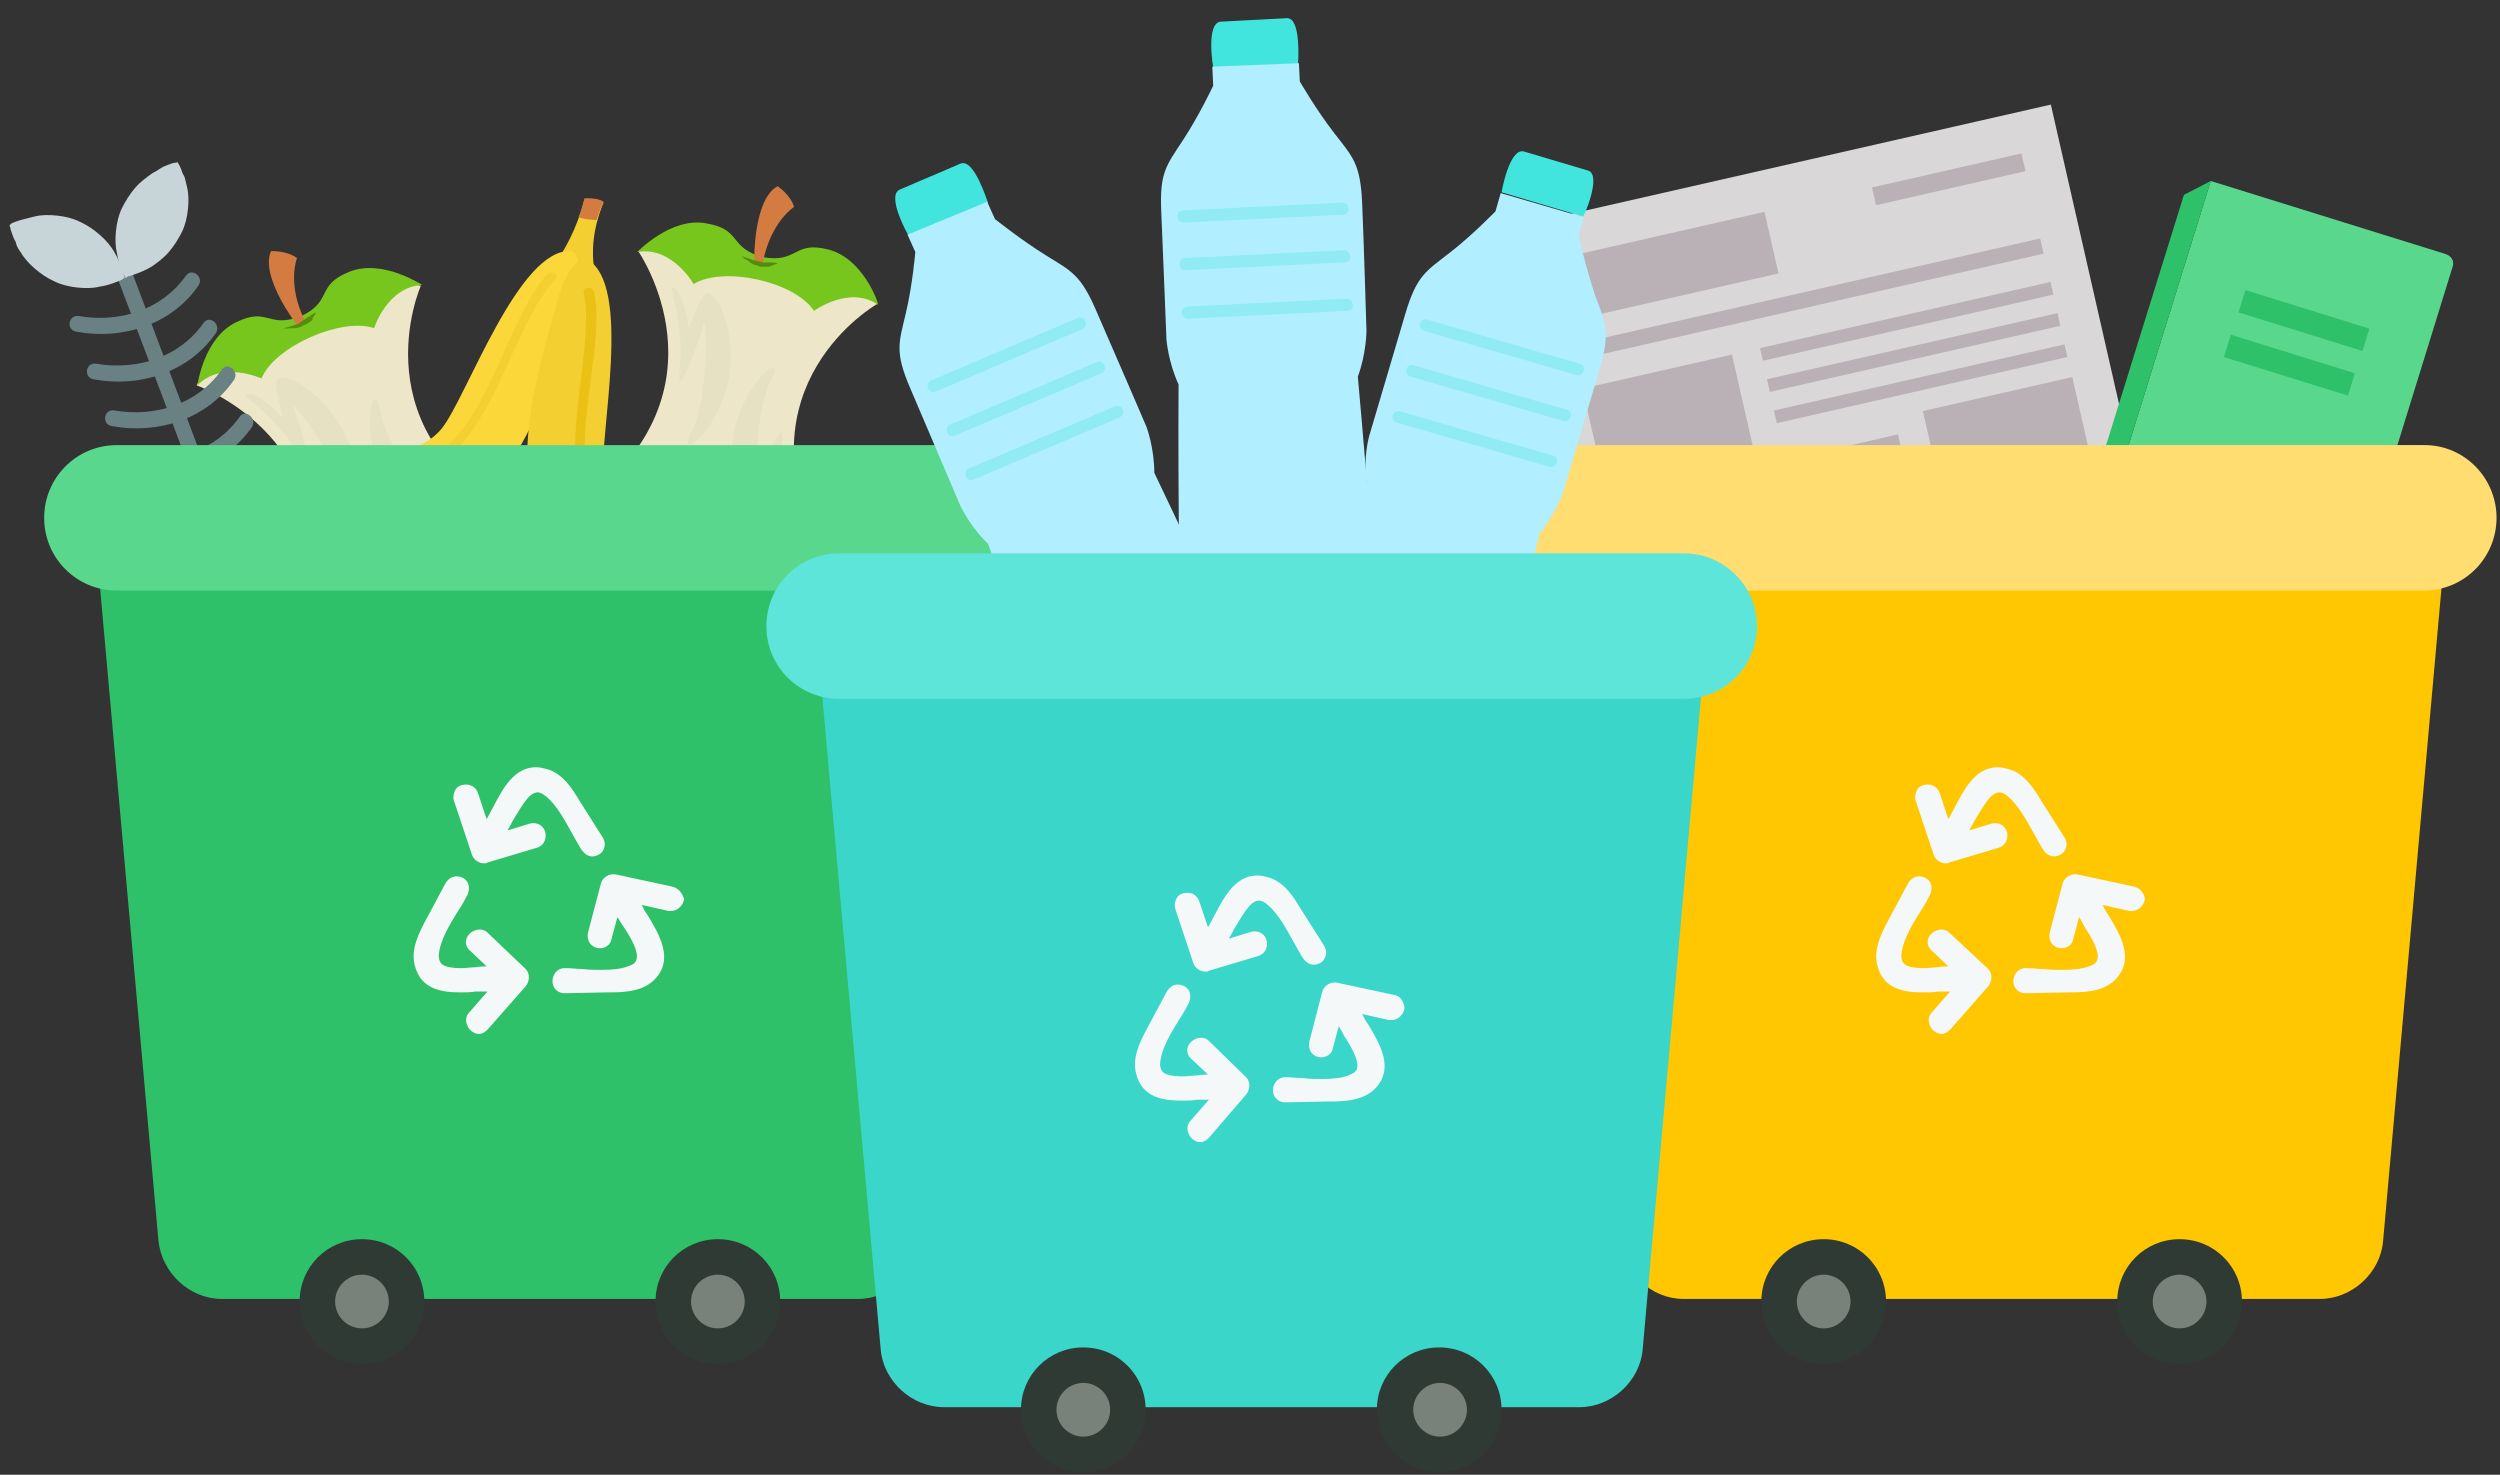 <?xml version="1.0" encoding="utf-8"?>
<!-- Generator: Adobe Illustrator 23.0.1, SVG Export Plug-In . SVG Version: 6.00 Build 0)  -->
<svg version="1.1" id="Layer_1" xmlns="http://www.w3.org/2000/svg" xmlns:xlink="http://www.w3.org/1999/xlink" x="0px" y="0px"
	 viewBox="0 0 288.7 170.3" style="enable-background:new 0 0 288.7 170.3;" xml:space="preserve">
<rect x="0" y="0" width="288.7" height="170.3" fill="#333333" stroke="none"/>
<style type="text/css">
	.st0{fill:#EDE6C9;}
	.st1{fill:#77C61D;}
	.st2{fill:#D37B40;}
	.st3{fill:#558C0D;}
	.st4{opacity:0.4;fill:#E0D9BA;}
	.st5{fill:#6A8184;}
	.st6{fill:#C7D5D8;}
	.st7{clip-path:url(#SVGID_2_);}
	.st8{fill:#F4CF31;}
	.st9{fill:#FBD739;}
	.st10{fill:#EAC115;}
	.st11{fill:#2EC169;}
	.st12{fill:#59D88D;}
	.st13{fill:#303A34;}
	.st14{fill:#78827B;}
	.st15{fill:#F4F8F9;}
	.st16{fill:#D9D7D8;}
	.st17{fill:#BAB1B6;}
	.st18{fill:#FFC702;}
	.st19{fill:#FFDD71;}
	.st20{fill:#42E5DD;}
	.st21{fill:#B1EEFF;}
	.st22{opacity:0.3;}
	.st23{fill:#3AD6CA;}
	.st24{fill:#5CE5D8;}
</style>
<g>
	<g>
		<g>
			<g>
				<path class="st0" d="M48.6,33c-1.4-0.5-7.4,0.7-7.4,0.7l-5.6,5.1l-7.5,0.7c0,0-4.8,3.6-5.4,5c0,0,18.4,6.4,12.1,27.3L47.8,66
					l12.9-5.8C40.9,50.3,48.6,33,48.6,33z"/>
				<path class="st1" d="M40.3,31.4c-3.9,1.6-1.8,3.3-5.5,5.1c-3.9,1.5-3.8-1.1-7.5,0.7c-3.8,1.8-4.5,7.3-4.5,7.3
					c2.8-2.9,7.4-0.8,7.4-0.8c1.5-3.7,9.3-7.1,13-5.8c0,0,1.5-4.8,5.6-5C48.8,33,44.2,29.8,40.3,31.4z"/>
				<path class="st1" d="M43.3,73.3c3.9-1.6,1.8-3.3,5.5-5.1c3.9-1.5,3.8,1.1,7.5-0.7c3.8-1.8,4.5-7.3,4.5-7.3
					c-2.8,2.9-7.4,0.8-7.4,0.8c-1.5,3.7-9.3,7.1-13,5.8c0,0-1.5,4.8-5.6,5C34.8,71.7,39.4,74.8,43.3,73.3z"/>
			</g>
			<path class="st2" d="M34.2,37.4c0,0-4.2-5.5-2.9-8.4c0,0,1.8-0.1,3,0.8c0,0-1.2,3,0.9,7.2C35.1,37,35.1,37.9,34.2,37.4z"/>
			<path class="st3" d="M32.8,37.9c0,0,0.3-0.1,0.7-0.2c0.1,0,0.2-0.1,0.3-0.1c0.1,0,0.2-0.1,0.3-0.1c0.1,0,0.2-0.1,0.3-0.1
				c0.1,0,0.2-0.1,0.3-0.2c0.1-0.1,0.2-0.1,0.3-0.2c0.1-0.1,0.2-0.1,0.3-0.2c0.1-0.1,0.2-0.1,0.3-0.2c0.1,0,0.2-0.1,0.3-0.2
				c0.3-0.2,0.6-0.3,0.6-0.3s-0.1,0.3-0.4,0.6C36.1,36.9,36.1,37,36,37c-0.1,0.1-0.2,0.2-0.3,0.2c-0.1,0.1-0.2,0.2-0.3,0.2
				c-0.1,0.1-0.3,0.1-0.4,0.2c-0.1,0.1-0.3,0.1-0.4,0.2c-0.1,0-0.3,0.1-0.4,0.1c-0.1,0-0.3,0-0.4,0c-0.1,0-0.2,0-0.3,0
				C33,38,32.8,37.9,32.8,37.9z"/>
		</g>
		<g>
			<path class="st4" d="M28.3,45.7c0,0,4.3,3.3,6.4,7c2.1,3.7,0-3.7-0.8-5.6c-0.9-1.9,5.5,6.3,6.2,10.6c0.6,4.2,2.4-1.7-0.1-7.2
				c-2.5-5.5-8.1-8.2-8.1-6.3c0,1.9,1.1,4.4,0.7,4C32.1,47.7,29.1,44.6,28.3,45.7z"/>
			<path class="st4" d="M55.7,59.5c0,0-4.3-3.3-6.4-7c-2.1-3.7,0,3.7,0.8,5.6c0.9,1.9-5.5-6.3-6.2-10.6c-0.6-4.2-2.4,1.7,0.1,7.2
				c2.5,5.5,8.1,8.2,8.1,6.3c0-1.9-1.1-4.4-0.7-4C51.9,57.6,54.9,60.6,55.7,59.5z"/>
		</g>
	</g>
	<g>
		<g>
			<g>
				<path class="st0" d="M101.3,35.1c-0.9-1.2-6.3-3.8-6.3-3.8L87.5,32L81,28.2c0,0-6,0.1-7.3,0.8c0,0,11.1,16-6.4,29.1l13.8,3
					l13.8,3C84.9,44.4,101.3,35.1,101.3,35.1z"/>
				<path class="st1" d="M95.6,28.8c-4-1-3.4,1.6-7.5,0.9c-4-1.1-2.4-3.2-6.5-3.9c-4.1-0.8-8,3.3-8,3.3c4-0.7,6.5,3.7,6.5,3.7
					c3.4-2.1,11.7-0.3,13.9,3.1c0,0,4.1-3,7.4-0.7C101.5,35.1,99.7,29.8,95.6,28.8z"/>
				<path class="st1" d="M73.2,64.3c4,1,3.4-1.6,7.5-0.9c4,1.1,2.4,3.2,6.5,3.9c4.1,0.8,8-3.3,8-3.3c-4,0.7-6.5-3.7-6.5-3.7
					c-3.4,2.1-11.7,0.3-13.9-3.1c0,0-4.1,3-7.4,0.7C67.3,58,69.2,63.3,73.2,64.3z"/>
			</g>
			<path class="st2" d="M87.1,30c0,0-0.1-7,2.7-8.5c0,0,1.5,1,1.9,2.4c0,0-2.7,1.7-3.6,6.4C88.2,30.3,87.6,31,87.1,30z"/>
			<path class="st3" d="M85.7,29.6c0,0,0.3,0.1,0.6,0.2c0.1,0,0.2,0.1,0.3,0.1c0.1,0,0.2,0.1,0.3,0.1c0.1,0,0.2,0.1,0.4,0.1
				c0.1,0,0.2,0.1,0.4,0.1c0.1,0,0.2,0.1,0.4,0.1c0.1,0,0.2,0,0.4,0c0.1,0,0.2,0,0.3,0c0.1,0,0.2,0,0.3,0c0.4,0,0.7,0.1,0.7,0.1
				s-0.2,0.1-0.7,0.3c-0.1,0-0.2,0.1-0.3,0.1c-0.1,0-0.2,0-0.4,0c-0.1,0-0.3,0-0.4,0c-0.1,0-0.3,0-0.4-0.1c-0.1,0-0.3-0.1-0.4-0.1
				c-0.1,0-0.3-0.1-0.4-0.2c-0.1,0-0.2-0.1-0.3-0.2c-0.1-0.1-0.2-0.1-0.3-0.2C85.8,29.8,85.7,29.6,85.7,29.6z"/>
		</g>
		<g>
			<path class="st4" d="M77.5,33.2c0,0,1.5,5.2,1,9.4c-0.5,4.2,2.2-2.9,2.7-5c0.5-2.1,0.7,8.4-1.3,12.2c-2,3.8,3,0.1,4.2-5.8
				c1.2-5.9-1.7-11.4-2.8-9.9c-1.1,1.5-1.7,4.2-1.8,3.6C79.4,37.1,78.7,32.8,77.5,33.2z"/>
			<path class="st4" d="M91.3,60.6c0,0-1.5-5.2-1-9.4c0.5-4.2-2.2,2.9-2.7,5C87.2,58.2,87,47.8,89,44c2-3.8-3-0.1-4.2,5.8
				c-1.2,5.9,1.7,11.4,2.8,9.9c1.1-1.5,1.7-4.2,1.8-3.6C89.4,56.7,90,61,91.3,60.6z"/>
		</g>
	</g>
	<g>
		<g>
			<path class="st5" d="M26.2,60.5C22.1,49.7,19.1,41.6,15,30.8c-0.4-1.1-2.1-0.5-1.7,0.6c4.1,10.8,7.2,18.9,11.2,29.8
				C24.9,62.2,26.6,61.6,26.2,60.5L26.2,60.5z"/>
		</g>
		<g>
			<path class="st6" d="M29.4,71.5c5-1.9,7-8.8,4.6-15.4c0,0-11.7-1-18.3,6.9C18.3,69.6,24.4,73.4,29.4,71.5z"/>
			<g>
				<defs>
					<path id="SVGID_1_" d="M29.4,71.5c5-1.9,7-8.8,4.6-15.4c0,0-11.7-1-18.3,6.9C18.3,69.6,24.4,73.4,29.4,71.5z"/>
				</defs>
				<clipPath id="SVGID_2_">
					<use xlink:href="#SVGID_1_"  style="overflow:visible;"/>
				</clipPath>
				<g class="st7">
					<path class="st5" d="M29.7,65.4c-0.2-0.6,0.1-1.2,0.6-1.4c0.6-0.2,1.2,0.1,1.4,0.6c0.2,0.6-0.1,1.2-0.6,1.4
						C30.5,66.3,29.9,66,29.7,65.4z"/>
					<path class="st5" d="M30.5,74.7c0,0-0.6-0.2-1.5-0.8c-0.4-0.3-0.9-0.7-1.3-1.1c-0.2-0.2-0.4-0.5-0.6-0.8
						c-0.2-0.3-0.4-0.6-0.5-0.9c-0.2-0.3-0.3-0.6-0.4-0.9c-0.1-0.3-0.2-0.6-0.2-1c-0.1-0.3-0.1-0.6-0.1-0.9c0-0.3,0-0.6,0-0.8
						c0-0.2,0-0.5,0.1-0.7c0.1-0.2,0.1-0.4,0.1-0.5c0.1-0.3,0.1-0.4,0.1-0.4s0,0.2,0,0.5c0,0.1,0,0.3,0,0.5c0,0.2,0,0.4,0,0.7
						c0,0.2,0,0.5,0.1,0.8c0.1,0.3,0.1,0.5,0.2,0.8c0.1,0.3,0.1,0.6,0.3,0.9c0.1,0.3,0.2,0.6,0.4,0.8c0.1,0.3,0.3,0.5,0.5,0.8
						c0.2,0.3,0.3,0.5,0.5,0.7c0.2,0.2,0.4,0.5,0.5,0.7c0.2,0.2,0.4,0.4,0.5,0.6C30,74.3,30.5,74.7,30.5,74.7z"/>
				</g>
			</g>
		</g>
		<g>
			<g>
				<g>
					<path class="st5" d="M27.7,48.1c-2.8,4-7.7,5.5-12.4,4.7c-1.2-0.2-1.5,1.6-0.3,1.8c5.3,1,11-0.8,14.1-5.3
						C29.7,48.3,28.3,47.2,27.7,48.1L27.7,48.1z"/>
				</g>
				<g>
					<path class="st5" d="M25.6,42.7c-2.8,4-7.7,5.5-12.4,4.7c-1.2-0.2-1.5,1.6-0.3,1.8c5.3,1,11-0.8,14.1-5.3
						C27.7,42.9,26.3,41.7,25.6,42.7L25.6,42.7z"/>
				</g>
			</g>
			<g>
				<g>
					<path class="st5" d="M23.5,37.3c-2.8,4-7.7,5.5-12.4,4.7c-1.2-0.2-1.5,1.6-0.3,1.8c5.3,1,11-0.8,14.1-5.3
						C25.6,37.5,24.2,36.3,23.5,37.3L23.5,37.3z"/>
				</g>
				<g>
					<path class="st5" d="M21.5,31.8c-2.8,4-7.7,5.5-12.4,4.7c-1.2-0.2-1.5,1.6-0.3,1.8c5.3,1,11-0.8,14.1-5.3
						C23.6,32,22.2,30.9,21.5,31.8L21.5,31.8z"/>
				</g>
			</g>
		</g>
		<g>
			<path class="st6" d="M14.5,32.1c0,0,0-0.1-0.1-0.2c-0.1-0.1-0.2-0.4-0.3-0.6c-0.2-0.5-0.5-1.3-0.6-2.1c-0.2-0.8-0.2-1.7-0.1-2.6
				c0.1-0.9,0.3-1.8,0.7-2.6c0.4-0.8,0.9-1.6,1.5-2.3c0.6-0.7,1.3-1.2,2-1.7c0.4-0.2,0.7-0.4,1-0.6c0.3-0.2,0.7-0.3,0.9-0.4
				c0.3-0.1,0.5-0.2,0.7-0.2c0.2,0,0.3-0.1,0.3-0.1s0,0.1,0.1,0.2c0.1,0.1,0.2,0.4,0.3,0.6c0.1,0.3,0.2,0.6,0.4,0.9
				c0.1,0.4,0.2,0.7,0.3,1.2c0.2,0.8,0.2,1.7,0.1,2.6c-0.1,0.9-0.3,1.8-0.7,2.6c-0.4,0.8-0.9,1.6-1.5,2.3c-0.6,0.7-1.3,1.2-2,1.7
				c-0.7,0.4-1.4,0.7-2,0.9c-0.3,0.1-0.5,0.2-0.7,0.2C14.6,32.1,14.5,32.1,14.5,32.1z"/>
			<path class="st6" d="M14.4,32.1c0,0,0-0.1-0.1-0.3c0-0.2-0.1-0.4-0.2-0.7c-0.2-0.6-0.5-1.3-0.9-2c-0.4-0.7-1-1.4-1.7-2
				c-0.7-0.6-1.4-1.1-2.3-1.5c-0.8-0.4-1.7-0.6-2.6-0.7c-0.9-0.1-1.8-0.1-2.6,0.1c-0.4,0.1-0.8,0.2-1.2,0.3c-0.4,0.1-0.7,0.2-1,0.3
				c-0.3,0.1-0.5,0.2-0.6,0.3C1.2,26,1.1,26,1.1,26s0,0.1,0.1,0.3c0,0.2,0.1,0.4,0.2,0.7c0.1,0.3,0.2,0.6,0.4,0.9
				C1.9,28.3,2,28.6,2.3,29c0.4,0.7,1,1.4,1.7,2c0.7,0.6,1.4,1.1,2.3,1.5c0.8,0.4,1.7,0.6,2.6,0.7c0.9,0.1,1.8,0.1,2.6-0.1
				c0.8-0.1,1.6-0.4,2.1-0.6c0.3-0.1,0.5-0.2,0.6-0.3C14.3,32.1,14.4,32.1,14.4,32.1z"/>
		</g>
	</g>
	<g>
		<g>
			<path class="st8" d="M64.9,29.2c0,0,1.7-2.6,2.6-6.2c0,0,1.5-0.2,2.2,0.4c0,0-1.7,3.6-1.1,7.5C68.6,30.8,65.9,31.3,64.9,29.2z"/>
			<path class="st2" d="M69.7,23.3c-0.7-0.5-2.2-0.4-2.2-0.4c-0.2,0.8-0.4,1.5-0.7,2.2c0.7,0.2,1.4,0.3,2.1,0.3
				C69.3,24.1,69.7,23.3,69.7,23.3z"/>
		</g>
		<g>
			<path class="st9" d="M40.3,53.3c0,0,7.8-0.2,10.7-3.8c2.9-3.6,8.9-21,15-20.5c0,0,1.9,0.6,0.2,6.1c-1.7,5.5-5.5,22.3-14.7,23.5
				C42.3,59.8,37.5,52.6,40.3,53.3z"/>
			<path class="st8" d="M76.8,64c0,0-6.5-4.3-7.1-8.8c-0.6-4.6,3.5-22.5-2-25.3c0,0-1.9-0.5-3.4,5.1c-1.5,5.6-7,21.9,0.2,27.7
				C71.7,68.5,79.6,64.9,76.8,64z"/>
			<g>
				<path class="st8" d="M63.2,31.7c-5.3,5.5-7.6,22.6-17.4,21.9c-0.7,0-0.9,1.1-0.1,1.1c10.6,0.7,12.8-16.6,18.4-22.4
					C64.7,31.8,63.8,31.1,63.2,31.7L63.2,31.7z"/>
			</g>
			<g>
				<path class="st10" d="M68.6,33.7c1.7,7.5-5.3,23.2,3.3,27.8c0.6,0.3,0.2,1.4-0.5,1c-9.4-5-2.3-20.9-4-28.7
					C67.3,33.1,68.4,33,68.6,33.7L68.6,33.7z"/>
			</g>
		</g>
	</g>
	<g>
		<g>
			<path class="st11" d="M106.4,143.3c-0.3,3.7-3.6,6.7-7.3,6.7H25.6c-3.7,0-6.9-3-7.3-6.7l-7.2-80.5c-0.3-3.7,2.4-6.7,6.1-6.7h90.2
				c3.7,0,6.4,3,6.1,6.7L106.4,143.3z"/>
			<path class="st12" d="M119.5,59.8c0,4.6-3.7,8.4-8.4,8.4H13.5c-4.6,0-8.4-3.7-8.4-8.4l0,0c0-4.6,3.7-8.4,8.4-8.4h97.6
				C115.8,51.4,119.5,55.2,119.5,59.8L119.5,59.8z"/>
		</g>
		<g>
			<g>
				<path class="st13" d="M49,150.3c0,4-3.2,7.2-7.2,7.2c-4,0-7.2-3.2-7.2-7.2c0-4,3.2-7.2,7.2-7.2C45.8,143.1,49,146.3,49,150.3z"
					/>
				<path class="st14" d="M44.9,150.3c0,1.7-1.4,3.1-3.1,3.1c-1.7,0-3.1-1.4-3.1-3.1c0-1.7,1.4-3.1,3.1-3.1
					C43.5,147.2,44.9,148.6,44.9,150.3z"/>
			</g>
			<g>
				<path class="st13" d="M90.1,150.3c0,4-3.2,7.2-7.2,7.2s-7.2-3.2-7.2-7.2c0-4,3.2-7.2,7.2-7.2S90.1,146.3,90.1,150.3z"/>
				<path class="st14" d="M86,150.3c0,1.7-1.4,3.1-3.1,3.1c-1.7,0-3.1-1.4-3.1-3.1c0-1.7,1.4-3.1,3.1-3.1
					C84.6,147.2,86,148.6,86,150.3z"/>
			</g>
		</g>
	</g>
	<g>
		<path class="st15" d="M56.3,107.7c-0.7-0.7-2-0.3-2.4,0.6c-0.2,0.5-0.1,1.1,0.4,1.5l1.9,1.8c-0.4,0-0.8,0-1.3,0.1
			c-0.5,0-1.1,0.1-1.6,0.1c-1.3,0-2.1-0.2-2.4-0.6c-0.2-0.3-0.3-0.7-0.2-1.2c0.2-1.5,1.2-3.2,2.2-4.8c0.4-0.6,0.8-1.3,1.1-1.9
			c0.2-0.5,0.2-1,0-1.4c-0.3-0.5-0.8-0.7-1.3-0.7c-0.5,0-0.9,0.3-1.2,0.7l-2.3,4.3c-0.8,1.5-1.8,3.4-1.3,5.3
			c0.7,2.8,3.2,3.1,5.3,3.1c0.6,0,1.2,0,1.7-0.1c0.5,0,1,0,1.4,0c0,0,0,0,0,0l-2.1,2.4c-0.4,0.4-0.5,1-0.2,1.6
			c0.2,0.5,0.8,0.9,1.3,0.9h0c0.4,0,0.7-0.2,1-0.5l4.4-5c0.5-0.6,0.5-1.5,0-2L56.3,107.7z"/>
		<path class="st15" d="M77.7,102.4l-6.5-1.4c-0.8-0.2-1.6,0.3-1.8,1l-1.5,5.7c-0.1,0.4,0,0.9,0.2,1.2c0.3,0.4,0.7,0.6,1.2,0.6
			c0.6,0,1.2-0.4,1.3-1l0.7-2.6c0.2,0.3,0.4,0.7,0.7,1.1c0.8,1.2,1.8,2.9,1.5,3.8c-0.1,0.4-0.4,0.6-1,0.8c-0.8,0.3-1.8,0.4-3.1,0.4
			c-0.7,0-1.4,0-2.1-0.1c-0.7,0-1.3-0.1-1.9-0.1l-0.2,0c-0.9,0-1.4,0.8-1.4,1.5c0,0.8,0.6,1.4,1.4,1.4l4.9-0.1c1.7,0,3.8,0,5.3-1.3
			c2.6-2.4,0.7-5.4-0.6-7.6c-0.3-0.4-0.5-0.8-0.7-1.2c0,0,0,0,0,0l3.1,0.7c0.1,0,0.2,0,0.3,0c0.7,0,1.4-0.6,1.5-1.4
			C78.8,103.2,78.4,102.6,77.7,102.4z M65,114.2L65,114.2L65,114.2L65,114.2z"/>
		<path class="st15" d="M62.1,91.5c0.3,0,0.6,0.2,1,0.5c1.2,1,2.1,2.7,3,4.3c0.4,0.7,0.7,1.3,1.1,1.9c0.3,0.4,0.7,0.7,1.2,0.7
			c0.5,0,1.1-0.3,1.3-0.8c0.2-0.4,0.2-0.9-0.1-1.4l-2.6-4.1c-0.9-1.5-2-3.3-3.9-3.8c-0.4-0.1-0.8-0.2-1.2-0.2c-2.6,0-3.9,2.6-5,4.7
			c-0.2,0.4-0.5,0.9-0.7,1.3c0,0,0,0,0,0l-1-3c-0.2-0.6-0.7-1-1.4-1c-0.5,0-1,0.2-1.2,0.6c-0.2,0.3-0.3,0.8-0.2,1.2l2.1,6.3
			c0.2,0.6,0.8,1,1.4,1c0.1,0,0.3,0,0.4-0.1l5.7-1.7c0.7-0.2,1.1-0.9,1-1.6c-0.1-0.9-0.9-1.4-1.8-1.2l-2.6,0.8
			c0.2-0.3,0.4-0.7,0.6-1.1C60.1,93.4,61,91.5,62.1,91.5z"/>
	</g>
</g>
<g>
	<g>
		
			<rect x="178.3" y="18.6" transform="matrix(0.975 -0.222 0.222 0.975 -4.124 47.866)" class="st16" width="64.6" height="47.2"/>
		<g>
			
				<rect x="179.9" y="27.1" transform="matrix(0.975 -0.222 0.222 0.975 -2.032 43.525)" class="st17" width="25" height="7.3"/>
			
				<rect x="181.1" y="33.6" transform="matrix(0.975 -0.222 0.222 0.975 -2.452 47.279)" class="st17" width="55.4" height="1.8"/>
			
				<rect x="216.2" y="19.6" transform="matrix(0.975 -0.222 0.222 0.975 1.032 50.534)" class="st17" width="17.7" height="2.1"/>
			
				<rect x="183.8" y="42.7" transform="matrix(0.975 -0.222 0.222 0.975 -5.936 44.045)" class="st17" width="17.7" height="11.3"/>
			
				<rect x="223.1" y="45.3" transform="matrix(0.975 -0.222 0.222 0.975 -5.528 52.83)" class="st17" width="17.7" height="11.3"/>
			<g>
				
					<rect x="203" y="36.3" transform="matrix(0.975 -0.222 0.222 0.975 -2.737 49.868)" class="st17" width="34.4" height="1.5"/>
				
					<rect x="203.8" y="39.9" transform="matrix(0.975 -0.222 0.222 0.975 -3.509 50.136)" class="st17" width="34.4" height="1.5"/>
				
					<rect x="204.6" y="43.5" transform="matrix(0.975 -0.222 0.222 0.975 -4.281 50.412)" class="st17" width="34.4" height="1.5"/>
			</g>
			<g>
				
					<rect x="185.4" y="53.9" transform="matrix(0.975 -0.222 0.222 0.975 -7.085 46.406)" class="st17" width="34.4" height="1.5"/>
				
					<rect x="186.3" y="57.5" transform="matrix(0.975 -0.222 0.222 0.975 -7.857 46.675)" class="st17" width="34.4" height="1.5"/>
				
					<rect x="187.1" y="61.1" transform="matrix(0.975 -0.222 0.222 0.975 -8.629 46.951)" class="st17" width="34.4" height="1.5"/>
			</g>
		</g>
	</g>
	<g>
		<g>
			<g>
				<path class="st12" d="M282.3,29.3l-27-8.4l-12.1,38.9l27,8.4c0.7,0.2,1.5-0.1,1.7-0.8l11.3-36.5
					C283.5,30.2,283.1,29.5,282.3,29.3z"/>
				<polygon class="st11" points="243.2,59.8 241.6,56.6 252.2,22.5 255.3,20.9 				"/>
			</g>
			<g>
				
					<rect x="264.6" y="29.5" transform="matrix(0.297 -0.955 0.955 0.297 151.738 280.007)" class="st11" width="2.7" height="15"/>
				
					<rect x="263" y="34.6" transform="matrix(0.297 -0.955 0.955 0.297 145.662 282.121)" class="st11" width="2.7" height="15"/>
			</g>
		</g>
		<g>
			<path class="st18" d="M275.2,143.3c-0.3,3.7-3.6,6.7-7.3,6.7h-73.5c-3.7,0-6.9-3-7.3-6.7L180,62.8c-0.3-3.7,2.4-6.7,6.1-6.7h90.2
				c3.7,0,6.4,3,6.1,6.7L275.2,143.3z"/>
			<path class="st19" d="M288.3,59.8c0,4.6-3.7,8.4-8.4,8.4h-97.6c-4.6,0-8.4-3.7-8.4-8.4l0,0c0-4.6,3.7-8.4,8.4-8.4H280
				C284.6,51.4,288.3,55.2,288.3,59.8L288.3,59.8z"/>
		</g>
		<g>
			<g>
				<path class="st13" d="M217.8,150.3c0,4-3.2,7.2-7.2,7.2c-4,0-7.2-3.2-7.2-7.2c0-4,3.2-7.2,7.2-7.2
					C214.6,143.1,217.8,146.3,217.8,150.3z"/>
				<path class="st14" d="M213.7,150.3c0,1.7-1.4,3.1-3.1,3.1s-3.1-1.4-3.1-3.1c0-1.7,1.4-3.1,3.1-3.1S213.7,148.6,213.7,150.3z"/>
			</g>
			<g>
				<path class="st13" d="M258.9,150.3c0,4-3.2,7.2-7.2,7.2c-4,0-7.2-3.2-7.2-7.2c0-4,3.2-7.2,7.2-7.2
					C255.7,143.1,258.9,146.3,258.9,150.3z"/>
				<path class="st14" d="M254.8,150.3c0,1.7-1.4,3.1-3.1,3.1c-1.7,0-3.1-1.4-3.1-3.1c0-1.7,1.4-3.1,3.1-3.1
					C253.4,147.2,254.8,148.6,254.8,150.3z"/>
			</g>
		</g>
	</g>
	<g>
		<path class="st15" d="M225.1,107.7c-0.7-0.7-2-0.3-2.4,0.6c-0.2,0.5-0.1,1.1,0.4,1.5l1.9,1.8c-0.4,0-0.8,0-1.2,0.1
			c-0.5,0-1.1,0.1-1.6,0.1c-1.3,0-2.1-0.2-2.4-0.6c-0.2-0.3-0.3-0.7-0.2-1.2c0.2-1.5,1.2-3.2,2.2-4.8c0.4-0.6,0.8-1.3,1.1-1.9
			c0.2-0.5,0.2-1,0-1.4c-0.3-0.5-0.8-0.7-1.3-0.7c-0.5,0-0.9,0.3-1.2,0.7l-2.3,4.3c-0.8,1.5-1.8,3.4-1.3,5.3
			c0.7,2.8,3.2,3.1,5.3,3.1c0.6,0,1.2,0,1.7-0.1c0.5,0,1,0,1.4,0c0,0,0,0,0,0l-2.1,2.4c-0.4,0.4-0.5,1-0.2,1.6
			c0.2,0.5,0.8,0.9,1.3,0.9h0c0.4,0,0.7-0.2,1-0.5l4.4-5c0.5-0.6,0.5-1.5,0-2L225.1,107.7z"/>
		<path class="st15" d="M246.5,102.4L240,101c-0.8-0.2-1.6,0.3-1.8,1l-1.5,5.7c-0.1,0.4,0,0.9,0.2,1.2c0.3,0.4,0.7,0.6,1.2,0.6
			c0.6,0,1.2-0.4,1.3-1l0.7-2.6c0.2,0.3,0.4,0.7,0.6,1.1c0.8,1.2,1.8,2.9,1.5,3.8c-0.1,0.4-0.4,0.6-1,0.8c-0.8,0.3-1.8,0.4-3.1,0.4
			c-0.7,0-1.4,0-2.1-0.1c-0.7,0-1.3-0.1-1.9-0.1l-0.2,0c-0.9,0-1.4,0.8-1.4,1.5c0,0.8,0.6,1.4,1.4,1.4l4.9-0.1c1.7,0,3.8,0,5.3-1.3
			c2.6-2.4,0.7-5.4-0.6-7.6c-0.3-0.4-0.5-0.8-0.7-1.2c0,0,0,0,0,0l3.1,0.7c0.1,0,0.2,0,0.3,0c0.7,0,1.4-0.6,1.5-1.4
			C247.6,103.2,247.2,102.6,246.5,102.4z M233.8,114.2L233.8,114.2L233.8,114.2L233.8,114.2z"/>
		<path class="st15" d="M230.9,91.5c0.3,0,0.7,0.2,1,0.5c1.2,1,2.1,2.7,3,4.3c0.4,0.7,0.7,1.3,1.1,1.9c0.3,0.4,0.7,0.7,1.2,0.7
			c0.5,0,1.1-0.3,1.3-0.8c0.2-0.4,0.2-0.9-0.1-1.4l-2.6-4.1c-0.9-1.5-2-3.3-3.9-3.8c-0.4-0.1-0.8-0.2-1.2-0.2c-2.6,0-3.9,2.6-5,4.7
			c-0.2,0.4-0.5,0.9-0.7,1.3c0,0,0,0,0,0l-1-3c-0.2-0.6-0.7-1-1.4-1c-0.5,0-1,0.2-1.2,0.6c-0.2,0.3-0.3,0.8-0.2,1.2l2.1,6.3
			c0.2,0.6,0.8,1,1.4,1c0.1,0,0.3,0,0.4-0.1l5.7-1.7c0.7-0.2,1.1-0.9,1-1.6c-0.1-0.9-0.9-1.4-1.8-1.2l-2.6,0.8
			c0.2-0.3,0.4-0.7,0.6-1.1C228.9,93.4,229.8,91.5,230.9,91.5z"/>
	</g>
</g>
<g>
	<g>
		<g>
			<g>
				<path class="st20" d="M183.4,19.7c-1.7-0.5-3.7-1.1-3.7-1.1l0,0c0,0-2-0.6-3.7-1.1c-1.7-0.5-2.6,4.7-2.6,4.7l4.7,1.4v0l4.7,1.4
					C182.9,25.1,185,20.2,183.4,19.7z"/>
				<path class="st21" d="M184.7,42.7c1.3-4.4,0.7-5.4-0.5-8.6c-1.1-3.3-1.9-6.9-1.9-6.9l0.6-2.1l-4.8-1.4l-4.8-1.4l-0.6,2.1
					c0,0-2.6,2.7-5.3,4.8c-2.7,2.1-3.8,2.6-5.1,7c-1.3,4.4-4.2,14.2-4.2,14.2s-0.7,2.5-0.3,5.4c0,0-10.1,28.8-10.1,32.1
					c0,0,0.4,2.4,9.9,5.2c9.6,2.8,11.2,1,11.2,1c1.8-2.9,9-32.5,9-32.5c1.8-2.2,2.7-4.7,2.7-4.7S183.4,47.1,184.7,42.7z"/>
			</g>
		</g>
		<g class="st22">
			<g>
				<path class="st20" d="M164.4,38.2c5.9,1.7,11.8,3.4,17.6,5.1c0.9,0.3,1.3-1.1,0.4-1.3c-5.9-1.7-11.8-3.4-17.6-5.1
					C164,36.6,163.6,37.9,164.4,38.2L164.4,38.2z"/>
			</g>
			<g>
				<path class="st20" d="M162.9,43.5c5.9,1.7,11.8,3.4,17.6,5.1c0.9,0.3,1.3-1.1,0.4-1.3c-5.9-1.7-11.8-3.4-17.6-5.1
					C162.4,41.9,162,43.2,162.9,43.5L162.9,43.5z"/>
			</g>
			<g>
				<path class="st20" d="M161.3,48.8c5.9,1.7,11.8,3.4,17.6,5.1c0.9,0.3,1.3-1.1,0.4-1.3c-5.9-1.7-11.8-3.4-17.6-5.1
					C160.8,47.3,160.4,48.6,161.3,48.8L161.3,48.8z"/>
			</g>
		</g>
	</g>
	<g>
		<g>
			<g>
				<path class="st20" d="M148.6,2.1c-1.8,0.1-3.8,0.2-3.8,0.2l0,0c0,0-2.1,0.1-3.8,0.2c-1.8,0.1-0.9,5.3-0.9,5.3l4.9-0.2l0,0
					l4.9-0.2C149.9,7.3,150.3,2,148.6,2.1z"/>
				<path class="st21" d="M157.3,23.4c-0.2-4.5-1.1-5.3-3.2-8c-2.1-2.7-4-6-4-6L150,7.3l-5,0.2l-5,0.2l0.1,2.2c0,0-1.6,3.4-3.5,6.3
					c-1.9,2.9-2.7,3.7-2.5,8.2c0.2,4.5,0.6,14.8,0.6,14.8s0.2,2.6,1.4,5.2c0,0-0.2,30.5,0.8,33.7c0,0,1.1,2.1,11.1,1.7
					c10-0.4,10.9-2.7,10.9-2.7c0.7-3.3-2.1-33.6-2.1-33.6c1-2.7,1-5.3,1-5.3S157.5,28,157.3,23.4z"/>
			</g>
		</g>
		<g class="st22">
			<g>
				<path class="st20" d="M136.7,25.7c6.1-0.3,12.2-0.6,18.4-0.9c0.9,0,0.8-1.4-0.1-1.4c-6.1,0.3-12.2,0.6-18.4,0.9
					C135.7,24.3,135.8,25.7,136.7,25.7L136.7,25.7z"/>
			</g>
			<g>
				<path class="st20" d="M136.9,31.2c6.1-0.3,12.2-0.6,18.4-0.9c0.9,0,0.8-1.4-0.1-1.4c-6.1,0.3-12.2,0.6-18.4,0.9
					C136,29.9,136,31.3,136.9,31.2L136.9,31.2z"/>
			</g>
			<g>
				<path class="st20" d="M137.2,36.8c6.1-0.3,12.2-0.6,18.4-0.9c0.9,0,0.8-1.4-0.1-1.4c-6.1,0.3-12.2,0.6-18.4,0.9
					C136.2,35.5,136.3,36.8,137.2,36.8L137.2,36.8z"/>
			</g>
		</g>
	</g>
	<g>
		<g>
			<g>
				<path class="st20" d="M110.9,18.9c-1.6,0.7-3.5,1.5-3.5,1.5l0,0c0,0-1.9,0.8-3.5,1.5c-1.6,0.7,1,5.3,1,5.3l4.6-1.9l0,0l4.6-1.9
					C114,23.3,112.5,18.2,110.9,18.9z"/>
				<path class="st21" d="M126.6,35.9c-1.8-4.2-2.9-4.6-5.8-6.4c-2.9-1.8-5.9-4.2-5.9-4.2l-0.9-2l-4.6,1.9l-4.6,1.9l0.9,2
					c0,0-0.3,3.7-1.1,7.1c-0.8,3.4-1.3,4.4,0.5,8.6c1.8,4.2,5.8,13.6,5.8,13.6s1.1,2.4,3.2,4.4c0,0,10.5,28.6,12.6,31.2
					c0,0,1.8,1.6,11-2.3c9.2-3.9,9.3-6.3,9.3-6.3c-0.5-3.3-13.7-30.8-13.7-30.8c0-2.9-0.9-5.3-0.9-5.3S128.4,40,126.6,35.9z"/>
			</g>
		</g>
		<g class="st22">
			<g>
				<path class="st20" d="M108.1,45.2c5.6-2.4,11.3-4.8,16.9-7.2c0.8-0.4,0.3-1.6-0.5-1.3c-5.6,2.4-11.3,4.8-16.9,7.2
					C106.7,44.3,107.2,45.6,108.1,45.2L108.1,45.2z"/>
			</g>
			<g>
				<path class="st20" d="M110.3,50.3c5.6-2.4,11.3-4.8,16.9-7.2c0.8-0.4,0.3-1.6-0.5-1.3c-5.6,2.4-11.3,4.8-16.9,7.2
					C108.9,49.4,109.4,50.7,110.3,50.3L110.3,50.3z"/>
			</g>
			<g>
				<path class="st20" d="M112.4,55.4c5.6-2.4,11.3-4.8,16.9-7.2c0.8-0.4,0.3-1.6-0.5-1.3c-5.6,2.4-11.3,4.8-16.9,7.2
					C111.1,54.5,111.6,55.8,112.4,55.4L112.4,55.4z"/>
			</g>
		</g>
	</g>
	<g>
		<g>
			<g>
				<path class="st23" d="M189.7,155.8c-0.3,3.7-3.6,6.7-7.3,6.7H109c-3.7,0-7-3-7.3-6.7l-7.2-80.5c-0.3-3.7,2.4-6.7,6.1-6.7h90.2
					c3.7,0,6.4,3,6.1,6.7L189.7,155.8z"/>
				<path class="st24" d="M202.9,72.3c0,4.6-3.7,8.4-8.4,8.4H96.9c-4.6,0-8.4-3.7-8.4-8.4l0,0c0-4.6,3.7-8.4,8.4-8.4h97.6
					C199.1,63.9,202.9,67.7,202.9,72.3L202.9,72.3z"/>
			</g>
			<g>
				<g>
					<path class="st13" d="M132.3,162.8c0,4-3.2,7.2-7.2,7.2c-4,0-7.2-3.2-7.2-7.2c0-4,3.2-7.2,7.2-7.2
						C129.1,155.6,132.3,158.8,132.3,162.8z"/>
					<path class="st14" d="M128.2,162.8c0,1.7-1.4,3.1-3.1,3.1c-1.7,0-3.1-1.4-3.1-3.1c0-1.7,1.4-3.1,3.1-3.1
						C126.8,159.7,128.2,161.1,128.2,162.8z"/>
				</g>
				<g>
					<path class="st13" d="M173.4,162.8c0,4-3.2,7.2-7.2,7.2c-4,0-7.2-3.2-7.2-7.2c0-4,3.2-7.2,7.2-7.2
						C170.2,155.6,173.4,158.8,173.4,162.8z"/>
					<path class="st14" d="M169.4,162.8c0,1.7-1.4,3.1-3.1,3.1c-1.7,0-3.1-1.4-3.1-3.1c0-1.7,1.4-3.1,3.1-3.1
						C168,159.7,169.4,161.1,169.4,162.8z"/>
				</g>
			</g>
		</g>
		<g>
			<path class="st15" d="M139.6,120.2c-0.7-0.7-2-0.3-2.4,0.6c-0.2,0.5-0.1,1.1,0.4,1.5l1.9,1.8c-0.4,0-0.8,0-1.3,0.1
				c-0.5,0-1.1,0.1-1.6,0.1c-1.3,0-2.1-0.2-2.4-0.6c-0.2-0.3-0.3-0.7-0.2-1.2c0.2-1.5,1.2-3.2,2.2-4.8c0.4-0.6,0.8-1.3,1.1-1.9
				c0.2-0.5,0.2-1,0-1.4c-0.3-0.5-0.8-0.7-1.3-0.7c-0.5,0-0.9,0.3-1.2,0.7l-2.3,4.3c-0.8,1.5-1.8,3.4-1.3,5.3
				c0.7,2.8,3.2,3.1,5.3,3.1c0.6,0,1.2,0,1.7-0.1c0.5,0,1,0,1.4,0c0,0,0,0,0,0l-2.1,2.4c-0.4,0.4-0.5,1-0.2,1.6
				c0.2,0.5,0.8,0.9,1.3,0.9h0c0.4,0,0.7-0.2,1-0.5l4.3-5c0.5-0.6,0.5-1.5,0-2L139.6,120.2z"/>
			<path class="st15" d="M161,114.9l-6.5-1.4c-0.8-0.2-1.6,0.3-1.8,1l-1.5,5.8c-0.1,0.4,0,0.9,0.2,1.2c0.3,0.4,0.7,0.6,1.2,0.6
				c0.6,0,1.2-0.4,1.3-1l0.7-2.6c0.2,0.3,0.4,0.7,0.6,1.1c0.8,1.2,1.8,2.9,1.5,3.8c-0.1,0.4-0.5,0.6-1,0.8c-0.8,0.3-1.8,0.4-3.1,0.4
				c-0.7,0-1.4,0-2.1-0.1c-0.7,0-1.3-0.1-1.9-0.1l-0.2,0c-0.9,0-1.4,0.8-1.4,1.5c0,0.8,0.6,1.4,1.4,1.4l4.9-0.1c1.7,0,3.8,0,5.3-1.3
				c2.6-2.4,0.7-5.4-0.6-7.6c-0.3-0.4-0.5-0.8-0.7-1.2c0,0,0,0,0,0l3.1,0.7c0.1,0,0.2,0,0.3,0c0.7,0,1.4-0.6,1.5-1.4
				C162.1,115.6,161.7,115,161,114.9z M148.3,126.7L148.3,126.7L148.3,126.7L148.3,126.7z"/>
			<path class="st15" d="M145.4,104c0.3,0,0.7,0.2,1,0.5c1.2,1,2.1,2.7,3,4.3c0.4,0.7,0.7,1.3,1.1,1.9c0.3,0.4,0.7,0.7,1.2,0.7
				c0.6,0,1.1-0.3,1.3-0.8c0.2-0.4,0.2-0.9-0.1-1.4l-2.6-4.1c-0.9-1.5-2-3.3-3.9-3.8c-0.4-0.1-0.8-0.2-1.2-0.2c-2.6,0-3.9,2.6-5,4.7
				c-0.2,0.4-0.5,0.9-0.7,1.3c0,0,0,0,0,0l-1-3c-0.2-0.6-0.7-1-1.4-1c-0.5,0-1,0.2-1.2,0.6c-0.2,0.3-0.3,0.8-0.2,1.2l2.1,6.3
				c0.2,0.6,0.8,1,1.4,1c0.1,0,0.3,0,0.4-0.1l5.7-1.7c0.7-0.2,1.1-0.9,1-1.6c-0.1-0.9-0.9-1.4-1.8-1.2l-2.6,0.8
				c0.2-0.3,0.4-0.7,0.6-1.1C143.4,105.9,144.3,104,145.4,104z"/>
		</g>
	</g>
</g>
</svg>
